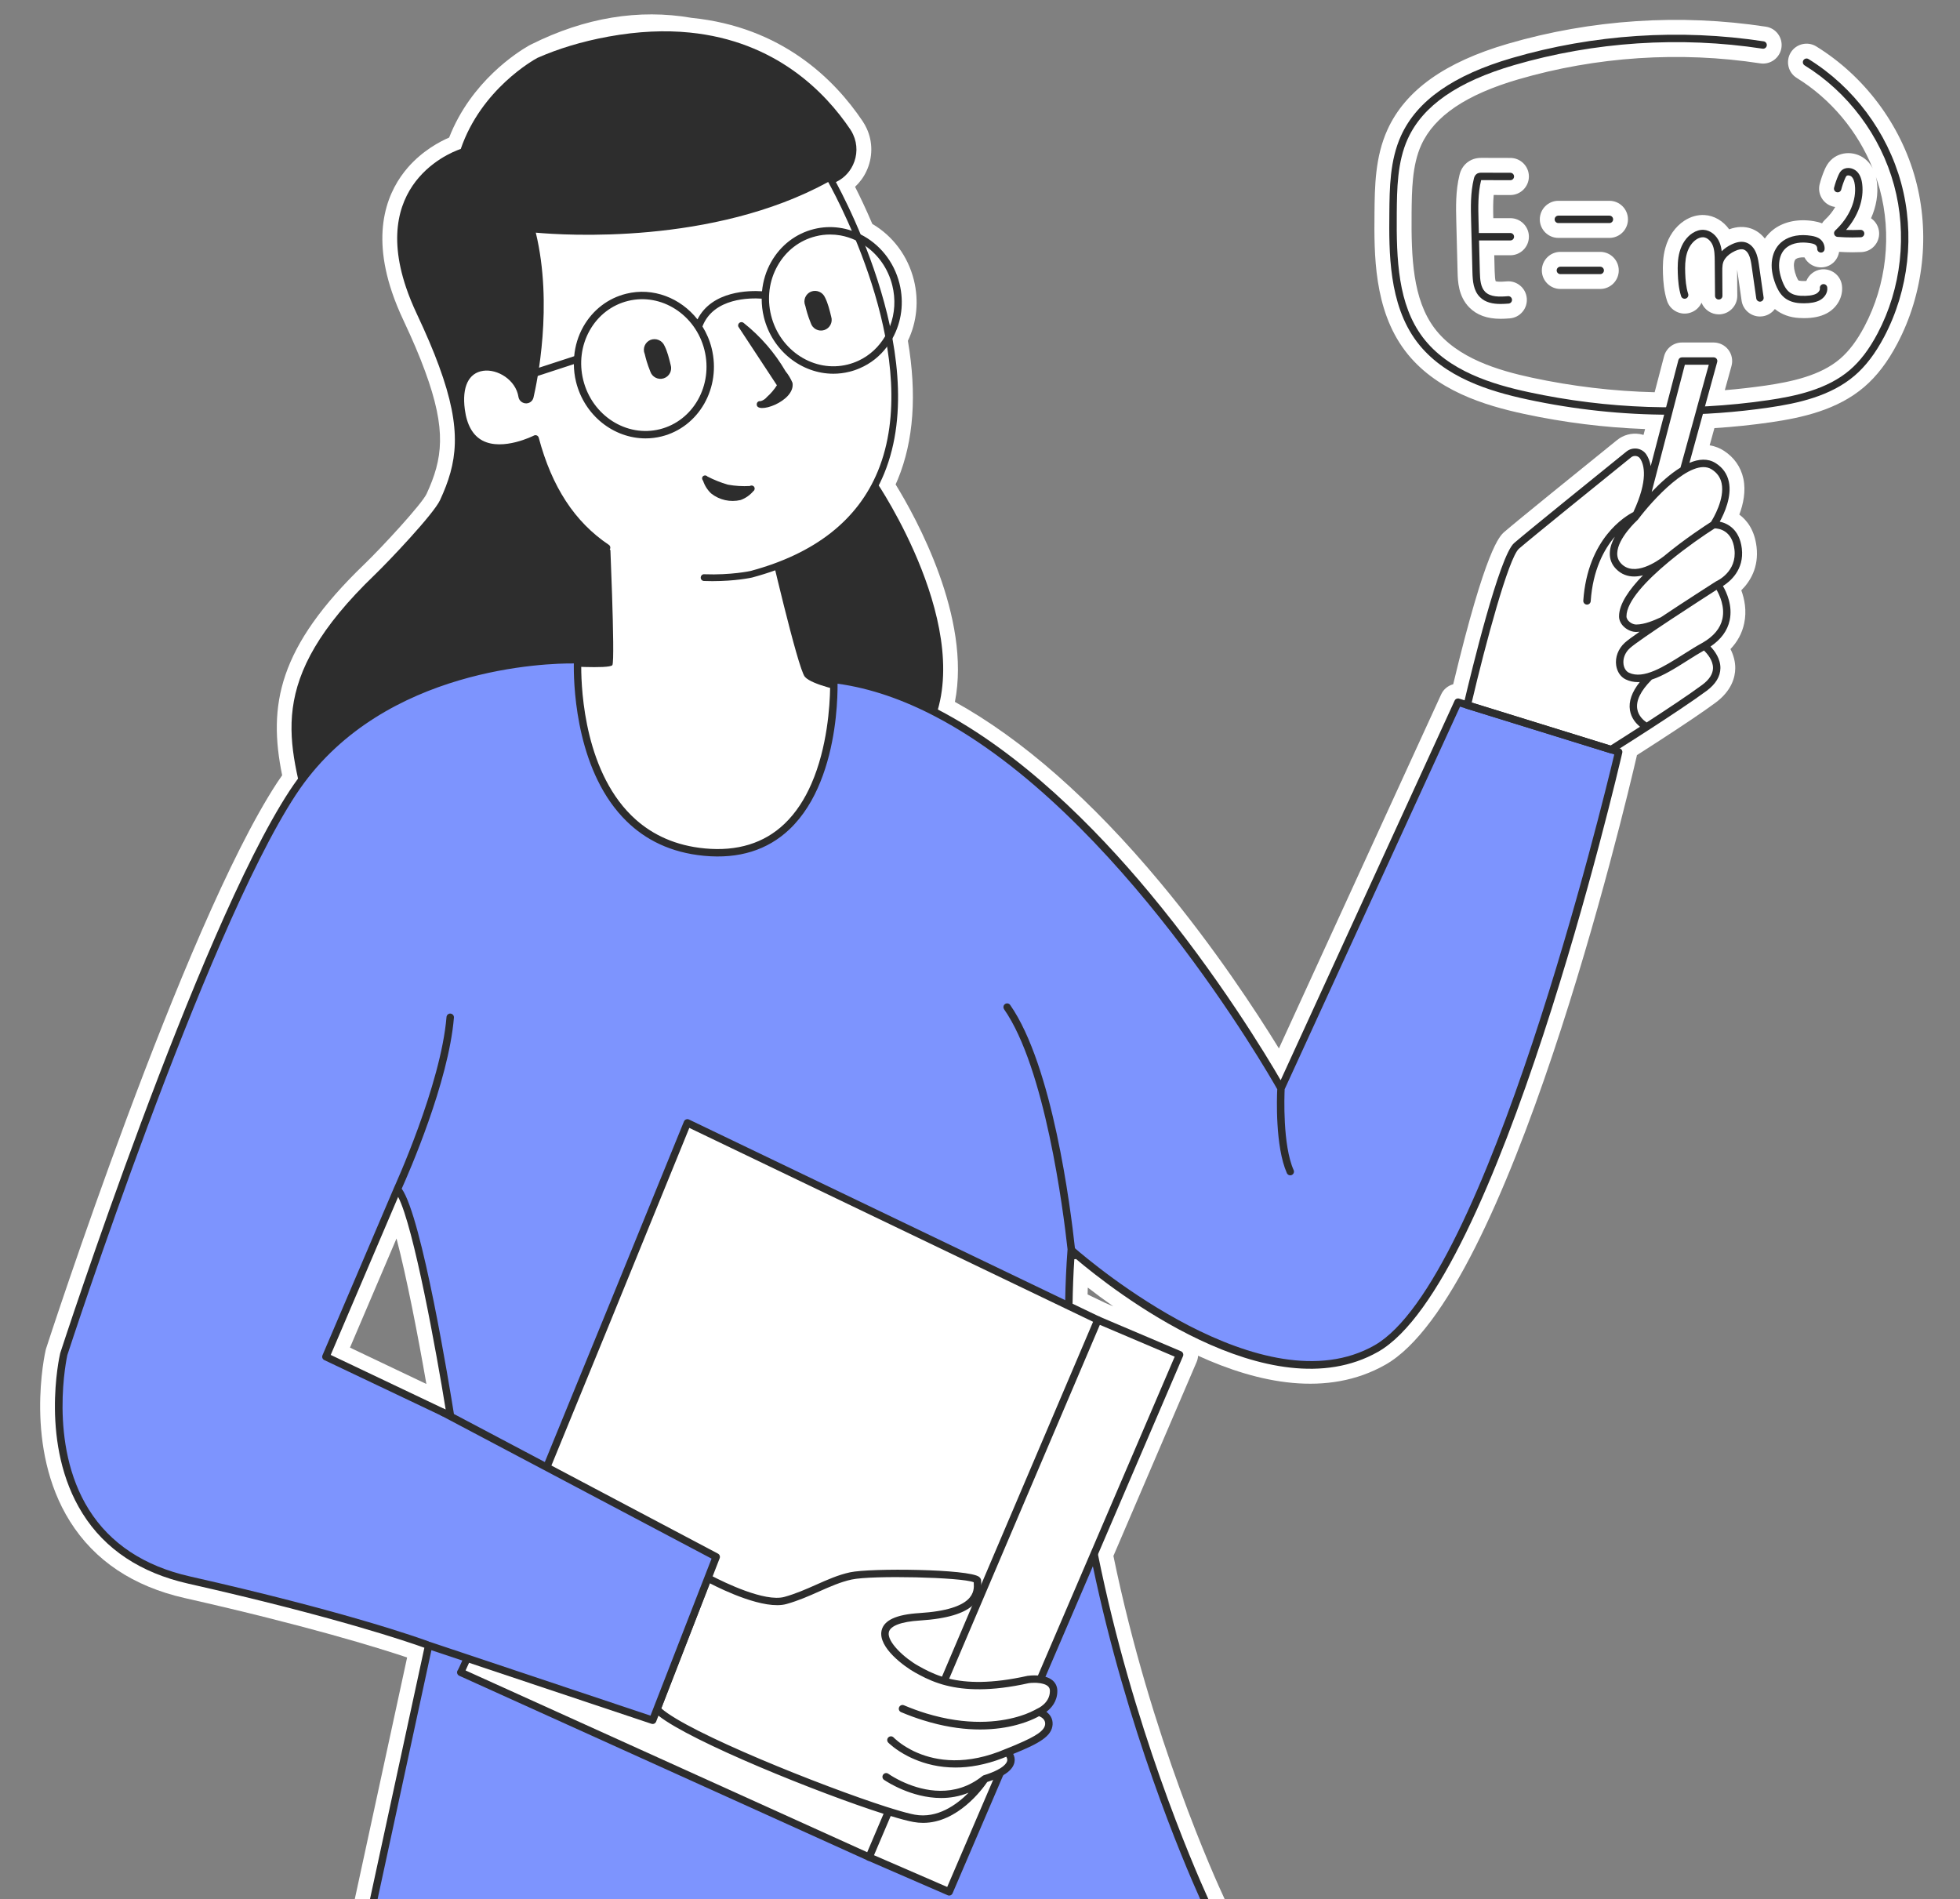 <?xml version="1.0" encoding="UTF-8"?>
<svg xmlns="http://www.w3.org/2000/svg" version="1.1" viewBox="0 0 528.423 512">
  <rect x="0" y="0" width="528.423" height="512" fill="#808080" stroke="none"/>
  <!-- Generator: Adobe Illustrator 28.6.0, SVG Export Plug-In . SVG Version: 1.2.0 Build 709)  -->
  <g>
    <g id="Capa_21">
      <g>
        <path d="M438.902,59.133c0-2.757-2.243-5-5-5h-13.765c-2.757,0-5,2.243-5,5s2.243,5,5,5h13.765c2.757,0,5-2.243,5-5Z" fill="#fff"/>
        <path d="M420.687,67.899c-2.757,0-5,2.243-5,5s2.243,5,5,5h10.737c2.757,0,5-2.243,5-5s-2.243-5-5-5h-10.737Z" fill="#fff"/>
        <path d="M412.197,63.814c0-2.757-2.243-5-5-5h-4.596c-.052-2.104-.083-4.236.103-6.249l4.491.013c2.749,0,4.993-2.237,5-4.986.003-1.336-.513-2.593-1.455-3.54-.943-.948-2.198-1.472-3.531-1.474l-7.783-.021c-.571,0-2.31,0-3.888,1.27-1.534,1.228-1.928,2.836-2.057,3.359-1.07,4.335-.958,8.712-.859,12.574l.351,13.685c.057,2.246.164,6.428,3.169,9.452,2.036,2.05,4.797,3.046,8.439,3.046.743,0,1.535-.038,2.488-.12,1.332-.113,2.54-.739,3.4-1.762.86-1.022,1.27-2.317,1.156-3.647-.114-1.339-.746-2.551-1.778-3.413-1.03-.859-2.327-1.264-3.632-1.142-1.925.167-2.677.062-2.97-.039-.149-.373-.242-1.257-.278-2.632l-.112-4.375h4.34c2.757,0,5-2.243,5-5Z" fill="#fff"/>
        <path d="M516.422,48.292c-4.01-14.72-13.76-27.76-26.75-35.78-2.34-1.44-5.42-.71-6.87,1.63-.7,1.14-.92,2.48-.61,3.78.3,1.3,1.1,2.4,2.24,3.1,9.2,5.68,16.44,14.39,20.47,24.41-.42-.82-.94-1.55-1.59-2.16-2.79-2.64-7.17-2.65-9.77-.04-.81.83-1.26,1.72-1.57,2.41-.56,1.27-1.02,2.6-1.37,3.95-.34,1.29-.15,2.64.53,3.79.67,1.15,1.76,1.97,3.04,2.3.2.06.41.1.61.12-.68,1.2-1.6,2.36-2.72,3.4-.33.3-.6.64-.83,1.01-.8-.31-1.56-.479-2.22-.59-4.06-.67-7.83.06-10.63,2.06-1.02.73-1.88,1.62-2.58,2.63-.98-1.26-2.26-2.19-3.7-2.7-1.83-.63-3.82-.56-5.91.21-1.6-2.25-4.03-3.7-6.64-3.85-1.86-.11-3.75.42-5.46,1.54-2.43,1.59-4.25,4.19-5.11,7.32-.69,2.46-.71,4.81-.64,6.98.08,2.13.26,4.65,1.08,7.24.4,1.27,1.28,2.31,2.46,2.92,1.19.62,2.54.74,3.81.33,1.27-.4,2.32-1.27,2.93-2.46.04-.08.08-.16.12-.24.74,1.84,2.55,3.15,4.68,3.15,2.75-.019,4.98-2.28,4.96-5.04l-.02-1.98c-.01-1.3-.02-2.6-.02-3.93v-1.12l1.2,8.35c.34,2.44,2.47,4.29,4.94,4.29.24,0,.48-.02.71-.05,1.33-.19,2.49-.88,3.3-1.95,0-.01.01-.02.01-.03.03.03.05.05.08.07,1.74,1.41,3.98,2.23,6.5,2.36.44.03.88.04,1.29.04,2.45,0,4.43-.41,6.05-1.25,2.9-1.5,4.58-4.55,4.17-7.6-.36-2.7-2.87-4.63-5.62-4.28-1.85.25-3.33,1.49-3.98,3.11-.34.02-.79.03-1.36,0-.46-.03-.72-.13-.74-.13-.04-.04-.26-.29-.61-1.17-.54-1.39-.74-2.62-.59-3.56.13-.79.4-.99.52-1.07.37-.27,1.15-.49,2.28-.42.78,1.5,2.3,2.56,4.1,2.68,1.31.09,2.61-.33,3.6-1.19.89-.77,1.45-1.84,1.64-2.99,1.19.07,2.39.12,3.58.12.81,0,1.62-.02,2.43-.05,1.33-.06,2.57-.63,3.47-1.62.9-.98,1.37-2.26,1.31-3.59-.07-1.63-.92-3.05-2.18-3.91,1.42-3.18,1.98-6.55,1.58-9.76-.06-.5-.17-.97-.28-1.43.37,1.08.73,2.16,1.03,3.27,3.35,12.3,1.85,25.82-4.11,37.09-2,3.79-4.15,6.64-6.55,8.7-5.32,4.57-13.15,6.21-20.1,7.231-3.62.519-7.29.94-10.99,1.24l1.8-6.53c.41-1.49.1-3.12-.84-4.35-.94-1.24-2.43-1.97-3.98-1.97h-8.53c-2.28,0-4.27,1.53-4.84,3.74l-2.53,9.67c-11.09-.27-22.2-1.59-33.06-3.92-9.03-1.95-20.16-5.21-26.27-13.31-5.91-7.85-6.3-19.14-6.2-31.01.06-6.07.12-12.96,2.61-18.42,3.56-7.81,12.12-13.59,26.16-17.69,21.02-6.14,43.58-7.63,65.25-4.31,2.72.41,5.27-1.47,5.69-4.19.2-1.32-.12-2.64-.91-3.72-.79-1.08-1.96-1.78-3.28-1.98-23.08-3.53-47.13-1.95-69.55,4.6-17,4.96-27.62,12.53-32.46,23.14-3.37,7.39-3.44,15.41-3.51,22.48-.1,10.94-.23,25.91,8.22,37.12,8.09,10.73,21.43,14.76,32.14,17.06,10.7,2.3,21.64,3.67,32.59,4.07l-.42,1.59c-.35-.1-.7-.19-1.07-.25-2.15-.34-4.36.25-6.05,1.62-9.95,8.03-27.12,21.92-30.39,24.76-1.25,1.08-4.98,4.31-13.8,41.08-1.4.38-2.62,1.35-3.25,2.74l-43.74,95.43c-6.06-9.86-17.37-27.17-32-44.72-18.57-22.28-37.18-38.65-55.35-48.7,4.46-22.7-10.53-49.75-15.99-58.62.22-.48.43-.95.62-1.42,4.25-10.34,5.15-22.88,2.69-37.3,2.43-5.05,3-10.82,1.61-16.4-1.6-6.42-5.64-11.85-11.2-15.11-1.73-4.06-3.37-7.48-4.65-10,1.27-1.19,2.31-2.6,3.05-4.18,1.75-3.7,1.77-7.95.07-11.58-.29-.64-.64-1.27-1.1-1.96-7.64-11.35-21.84-25.38-46.1-27.83-14.21-2.46-28.74-.07-43.18,7.13l-.35.18c-.01.01-.03.01-.04.02l-.37.19-.03.03c-2.88,1.65-15.47,9.55-21.39,24.72-2.57,1.11-7.2,3.57-11.12,8.07-5.14,5.91-10.06,16.54-4.28,33.63.81,2.4,1.85,4.96,3.09,7.59,2.46,5.22,4.36,9.69,5.81,13.67,5.88,15.97,4.76,23.67.42,33.09-1.24,2.7-12,14.37-16.76,18.95-23.29,22.41-26.03,38.05-22.18,56.92-.48.68-.94,1.36-1.39,2.04-25.31,38.71-61.9,151.4-62.26,152.52l-.09.32c-.25,1.07-5.93,26.39,6.54,46.26,6.64,10.58,17.07,17.54,31,20.68,33.03,7.46,52.23,13.44,59.89,16l-14.12,65.18h234.55c-2.44-5.21-19.94-43.63-30.01-92.55l22.43-52.28c.23-.54.36-1.11.4-1.69,16.19,7.4,34.83,11.32,50.52,2.41,33.25-18.89,64.31-149.25,67.74-164.05.02-.09.04-.18.05-.27,1.52-.97,3.33-2.13,5.27-3.39l.08-.05c7.33-4.74,12.65-8.34,15.83-10.69,4.35-3.22,5.3-6.82,5.33-9.27.02-1.74-.43-3.51-1.29-5.19,1.91-2.01,3.15-4.33,3.7-6.94.72-3.38.1-6.51-.78-8.91,2.35-2.32,4.78-6.15,4.11-11.74-.54-4.49-2.55-7.13-4.64-8.67,1.05-2.8,1.81-6.29,1.09-9.68-.68-3.18-2.53-5.81-5.36-7.59-.95-.6-2.19-1.16-3.73-1.4l1.28-4.64c5.12-.32,10.23-.85,15.24-1.58,8.37-1.22,17.9-3.3,25.17-9.53,3.37-2.89,6.28-6.69,8.88-11.62,7.13-13.48,8.92-29.67,4.92-44.39ZM106.902,333.882c2.7,10.28,5.78,26.12,8.05,39.21l-20.6-9.8,12.55-29.41ZM298.072,351.292l-4.85-2.33c.01-.62.03-1.24.05-1.86,2.03,1.57,4.34,3.29,6.88,5.07l-2.08-.88Z" fill="#fff"/>
      </g>
      <g>
        <g>
          <path d="M434.902,59.133c0-.553-.448-1-1-1h-13.765c-.552,0-1,.447-1,1s.448,1,1,1h13.765c.552,0,1-.447,1-1Z" fill="#2d2d2d"/>
          <path d="M420.687,71.899c-.552,0-1,.447-1,1s.448,1,1,1h10.737c.552,0,1-.447,1-1s-.448-1-1-1h-10.737Z" fill="#2d2d2d"/>
          <path d="M408.197,63.814c0-.553-.448-1-1-1h-8.495l-.082-3.207c-.093-3.653-.19-7.432.687-10.984.006-.024.011-.046.017-.065.04-.001.079-.001.1-.001l7.77.021h.002c.551,0,.999-.446,1-.997.002-.553-.445-1.002-.998-1.003l-7.772-.021c-.315,0-.9,0-1.389.394-.472.378-.608.93-.673,1.194-.941,3.813-.841,7.729-.744,11.514l.351,13.685c.062,2.448.27,4.985,2.009,6.735,1.464,1.474,3.476,1.865,5.601,1.865.709,0,1.431-.044,2.149-.105.55-.047.958-.531.911-1.082-.047-.549-.532-.962-1.081-.91-2.227.191-4.718.274-6.16-1.178-1.224-1.23-1.374-3.245-1.429-5.376l-.217-8.477h8.444c.552,0,1-.447,1-1Z" fill="#2d2d2d"/>
          <path d="M467.772,67.664c.979-.459,1.775-.586,2.365-.38.49.171.955.625,1.276,1.248.46.892.661,1.98.796,2.926l1.289,9.006c.071.499.499.858.988.858.047,0,.095-.003.143-.01.547-.078.927-.585.848-1.132l-1.289-9.006c-.159-1.111-.402-2.404-.998-3.56-.561-1.09-1.413-1.878-2.397-2.22-1.116-.387-2.381-.236-3.868.456-1.097.512-2.016,1.143-2.744,1.883-.093-.788-.262-1.582-.572-2.349-.801-1.975-2.486-3.317-4.292-3.421-.995-.059-2.052.252-3.041.899-1.614,1.054-2.837,2.842-3.444,5.033-.539,1.946-.554,3.925-.491,5.772.064,1.859.22,4.047.891,6.17.168.526.728.819,1.255.651.526-.166.818-.729.652-1.255-.599-1.893-.74-3.91-.799-5.635-.058-1.69-.047-3.484.419-5.17.477-1.723,1.404-3.106,2.611-3.894.437-.286,1.106-.608,1.831-.577,1.181.068,2.133,1.142,2.553,2.176.52,1.285.533,2.782.546,4.231l.082,9.394c.005.549.452.991,1,.991h.008c.552-.004.996-.455.992-1.007l-.016-1.98c-.012-1.315-.023-2.629-.022-3.944l-.002-.507c-.009-1.402-.016-2.509.743-3.562.601-.834,1.504-1.537,2.686-2.088Z" fill="#2d2d2d"/>
          <path d="M481.099,80.257c1.078.873,2.531,1.383,4.201,1.474.371.021.728.031,1.072.031,1.767,0,3.18-.269,4.21-.802,1.173-.606,2.261-1.925,2.048-3.506-.074-.548-.582-.925-1.125-.857-.547.074-.931.577-.857,1.125.078.578-.448,1.185-.984,1.462-.897.463-2.367.651-4.254.551-.87-.048-2.106-.266-3.052-1.032-.924-.749-1.471-1.96-1.801-2.807-.813-2.081-1.086-3.985-.81-5.659.265-1.613.983-2.85,2.134-3.675,1.491-1.066,3.673-1.429,6.144-1.019.639.106,1.131.231,1.46.499.288.233.461.624.443.994-.028.552.397,1.022.948,1.05.552.051,1.021-.397,1.049-.948.051-1.002-.401-2.017-1.178-2.647-.709-.577-1.569-.783-2.394-.92-3-.5-5.711-.015-7.636,1.365-1.576,1.13-2.594,2.851-2.943,4.977-.334,2.033-.024,4.291.921,6.711.413,1.059,1.112,2.586,2.405,3.634Z" fill="#2d2d2d"/>
          <path d="M502.053,49.579c-.191-1.527-.675-2.639-1.481-3.397-1.079-1.017-3.018-1.312-4.184-.135-.369.373-.583.817-.753,1.205-.475,1.077-.866,2.203-1.163,3.345-.139.535.182,1.081.716,1.22.538.141,1.081-.182,1.219-.716.27-1.039.626-2.062,1.058-3.042.103-.233.215-.474.344-.605.287-.288.989-.195,1.392.183.453.427.737,1.144.868,2.19.518,4.142-1.457,8.74-5.284,12.303-.29.271-.394.688-.263,1.062.131.375.471.637.867.667,1.331.102,2.676.154,4.021.154.755,0,1.509-.017,2.26-.049.552-.023.98-.49.956-1.042s-.474-.978-1.042-.956c-1.288.055-2.584.06-3.876.019,3.26-3.737,4.867-8.247,4.346-12.406Z" fill="#2d2d2d"/>
          <path d="M512.559,49.343c-3.744-13.754-12.848-25.936-24.978-33.423-.471-.29-1.087-.143-1.377.325-.29.47-.144,1.086.326,1.376,11.703,7.224,20.487,18.977,24.099,32.247,3.612,13.271,1.998,27.855-4.429,40.014-2.243,4.244-4.692,7.472-7.487,9.868-6.099,5.229-14.605,7.051-22.123,8.145-21.494,3.128-43.159,2.398-64.394-2.168-9.7-2.086-21.718-5.654-28.618-14.809-6.668-8.847-7.118-20.87-7.005-33.448.058-6.475.123-13.815,2.968-20.052,4.07-8.926,13.453-15.426,28.684-19.869,21.581-6.297,44.737-7.825,66.962-4.427.548.083,1.056-.292,1.14-.837.084-.546-.291-1.057-.837-1.14-22.512-3.447-45.966-1.897-67.826,4.483-15.823,4.616-25.618,11.473-29.943,20.959-3.022,6.625-3.089,14.19-3.148,20.864-.093,10.359-.221,24.547,7.408,34.669,7.297,9.683,19.756,13.401,29.794,15.56,12.755,2.743,25.662,4.117,38.597,4.117,8.836-.001,17.686-.642,26.506-1.926,7.8-1.135,16.649-3.044,23.136-8.605,2.989-2.562,5.591-5.981,7.954-10.451,6.661-12.602,8.334-27.719,4.59-41.474Z" fill="#2d2d2d"/>
        </g>
        <polygon points="452.5 97.077 462.002 96.329 454.488 125.924 443.211 136.71 452.5 97.077" fill="#fff"/>
        <g>
          <path d="M250.789,196.653c-1.51,3.062-4.823,6.219-9.532,9.417,0,0-152.55,37.92-157.957,15.816-5.406-22.094-12.149-38.179,17.721-66.923,3.756-3.615,15.9-16.395,17.629-20.166,4.583-9.958,6.115-18.698-.302-36.136-1.51-4.135-3.479-8.75-5.948-13.99-1.188-2.521-2.156-4.906-2.917-7.167-5-14.781-1.385-24.104,3.511-29.73,4.958-5.698,11.229-7.614,11.229-7.614,5.531-16.146,19.719-24.042,20.605-24.521.031-.011.042-.021.042-.021.021-.011.042-.021.062-.032,5.49-2.417,11.823-4.386,19.115-5.719,8.115-1.479,15.375-1.74,21.865-1.094,23.219,2.303,36.563,16.063,43.324,26.105.292.437.552.885.76,1.355,1.26,2.698,1.167,5.708-.031,8.239-1.031,2.208-2.906,4.042-5.438,4.969l11.802,80.544s27.48,40.345,14.459,66.668Z" fill="#2d2d2d"/>
          <path d="M227.786,186.4s-8.841-1.714-10.781-3.932-9.977-37.136-9.977-37.136l-42.715-3.177s1.609,36.044.777,37.153c-.831,1.109-14.349.164-14.349.164l6.928,61.769,70.947-8.314-.831-46.526Z" fill="#fff"/>
          <path d="M223.629,47.832s51.27,87.575-21.062,106.975c0,0-45.728,10.254-58.199-36.582,0,0-17.737,9.146-19.954-7.76-2.155-16.436,14.812-12.963,16.265-3.589.078.502.506.878,1.009.949h0c.581.083,1.129-.286,1.262-.858,1.113-4.775,5.429-25.777.309-45.279,0,0,45.728,5.543,80.37-13.857Z" fill="#fff"/>
          <path d="M192.1,156.666c6.245,0,10.469-.929,10.666-.974,17.986-4.823,29.957-14.253,35.615-28.036,13.46-32.788-13.692-79.812-13.968-80.283-.249-.428-.794-.577-1.228-.334-33.976,19.026-79.362,13.805-79.817,13.747-.297-.035-.596.079-.793.305-.198.227-.271.537-.194.828,5.112,19.472.634,40.771-.315,44.842-.026.111-.13.185-.25.165-.12-.017-.225-.1-.239-.19-.887-5.724-6.833-9.241-11.565-8.569-1.871.268-7.87,1.955-6.498,12.415.635,4.844,2.57,8.145,5.75,9.809,5.149,2.695,11.962.224,14.513-.89,3.702,13.19,10.04,22.644,19.353,28.883.418.277.981.168,1.26-.249s.167-.981-.249-1.26c-9.175-6.146-15.356-15.594-18.895-28.884-.07-.266-.258-.485-.509-.597s-.539-.104-.784.023c-.083.042-8.368,4.237-13.851,1.363-2.623-1.375-4.233-4.212-4.787-8.434-.792-6.033,1.015-9.816,4.955-10.38,3.811-.556,8.794,2.414,9.512,7.048.137.877.867,1.58,1.778,1.71,1.054.154,2.034-.517,2.275-1.551.946-4.057,5.333-24.919.621-44.452,7.69.701,47.698,3.348,78.825-13.659,3.432,6.198,25.607,48.225,13.418,77.907-5.433,13.23-16.996,22.301-34.368,26.96-.015.003-5.227,1.148-12.469.88-.492-.047-.922.373-.941.874-.018.502.373.923.875.941.794.029,1.563.043,2.304.043Z" fill="#2d2d2d"/>
          <path d="M185.912,8.774c-6.49-.645-13.75-.385-21.865,1.094-7.292,1.333-13.625,3.302-19.115,5.719,15.313-7.667,29.126-8.896,40.98-6.813Z" fill="none"/>
        </g>
        <path d="M224.092,85.356c-.427-1.756-.886-3.643-1.671-5.174-.632-1.443-2.287-2.133-3.757-1.567-1.472.6-2.18,2.279-1.581,3.752.01.024.019.047.03.07.285,1.171.617,2.537,1.48,4.669.483,1.519,2.106,2.358,3.625,1.874,1.518-.483,2.358-2.106,1.874-3.625Z" fill="#2d2d2d"/>
        <path d="M180.81,98.369c-.427-1.756-.886-3.643-1.671-5.174-.632-1.443-2.287-2.133-3.757-1.567-1.472.6-2.18,2.279-1.581,3.752.01.024.019.047.03.07.285,1.171.617,2.537,1.48,4.669.483,1.519,2.106,2.358,3.625,1.874,1.518-.483,2.358-2.106,1.874-3.625Z" fill="#2d2d2d"/>
        <path d="M213.662,103.207c.848,5.045-10.175,8.801-9.625,5.608.096-.461.547-.758,1.009-.664.679-.189,1.282-.585,1.724-1.134,1.039-.919,1.943-1.98,2.686-3.152l-10.4-15.81c-.17-.471.075-.99.545-1.159.32-.115.678-.041.926.191,4.53,3.6,8.352,8.012,11.269,13.01.77.941,1.398,1.988,1.865,3.111Z" fill="#2d2d2d"/>
        <path d="M196.24,130.655c-1.908-.551-3.756-1.289-5.519-2.204-.748-.753-1.979.129-1.164,1.156.426,1.303,1.173,2.479,2.171,3.42,2.236,1.776,5.164,2.428,7.942,1.769,1.329-.478,2.508-1.298,3.42-2.376.386-.255.492-.774.238-1.16-.253-.384-.768-.491-1.154-.242-1.986.115-3.978-.007-5.935-.363h-0Z" fill="#2d2d2d"/>
        <path d="M242.502,76.432c-1.5-6.01-5.47-10.73-10.48-13.24-.37-.19-.76-.36-1.15-.53-.4-.17-.81-.32-1.22-.45-1.09-.38-2.22-.65-3.37-.81-2.23-.32-4.54-.22-6.84.35-4.89,1.22-8.99,4.37-11.54,8.88-1.38,2.44-2.19,5.12-2.46,7.89-3.3-.22-13.46-.22-17.4,7.58-4.55-5.77-11.96-8.73-19.24-6.91-4.9,1.22-8.99,4.37-11.54,8.87-1.39,2.47-2.21,5.18-2.46,7.97l-9.47,3.09-.96.31-.98.32-4.38,1.43c-.1.03-.18.07-.26.13-.28.19-.45.52-.43.87.01.09.03.18.05.26.11.34.4.59.72.66.08.02.15.03.23.03.1,0,.21-.02.31-.05l.45-.15,2.95-.96.98-.32.97-.31,9.73-3.18c.02,1.6.2,3.21.6,4.81,1.13,4.54,3.67,8.34,7,11.01,3.33,2.67,7.45,4.2,11.73,4.2,1.43,0,2.89-.17,4.33-.53,10.08-2.51,16.13-13.18,13.49-23.79-.53-2.13-1.39-4.09-2.48-5.86,3.02-7.79,12.98-7.7,15.97-7.49,0,1.67.19,3.36.6,5.02,2.26,9.08,10.17,15.22,18.73,15.22,1.43,0,2.89-.18,4.34-.54.97-.24,1.91-.56,2.81-.96,2.9-1.24,5.41-3.23,7.33-5.81.28-.36.54-.731.78-1.11.22-.32.42-.65.61-.99.02-.03.03-.06.05-.09,2.49-4.47,3.17-9.72,1.9-14.82ZM189.922,94.352c2.37,9.53-3.02,19.11-12.03,21.36-9,2.25-18.26-3.69-20.64-13.229-1.15-4.63-.53-9.4,1.75-13.44,2.28-4.02,5.93-6.83,10.28-7.91,9-2.25,18.26,3.69,20.64,13.22ZM239.942,87.942c-.17.46-.36.91-.57,1.35v.01c-.18.36-.36.71-.56,1.06-.05.09-.1.18-.16.27-1.73,2.93-4.19,5.19-7.12,6.57-.95.45-1.96.81-3,1.07-9,2.25-18.26-3.69-20.64-13.22-1.15-4.63-.53-9.4,1.76-13.44,2.27-4.02,5.92-6.83,10.27-7.91,1.29-.33,2.58-.48,3.86-.48.94,0,1.88.08,2.8.24,1.43.26,2.83.71,4.15,1.33.45.21.89.44,1.31.69.42.24.83.5,1.23.79,3.48,2.4,6.16,6.12,7.29,10.65.93,3.73.7,7.56-.62,11.02Z" fill="#2d2d2d"/>
        <path d="M435.602,202.462l-40.96-12.69-1.56-.48-47.72,104.1s-41.23-74.41-92.78-101.19c-9.01-4.68-18.32-7.91-27.79-9.03,0,0,.04.94.01,2.55-.08,4.81-.75,15.62-4.83,25.34-4.53,10.78-13.26,20.23-30.02,18.66-8.56-.8-14.98-4.02-19.81-8.48-13.56-12.54-14.48-34.95-14.44-41.51.01-1.19.04-1.86.04-1.86,0,0-49.53-2.17-75.09,33.32-.61.84-1.2,1.7-1.78,2.59-24.96,38.18-61.67,151.23-61.67,151.23,0,0-11.75,50.66,33.77,60.94,39.74,8.97,59.34,15.71,63.67,17.28.63.22.94.34.94.34l-.21.99-14.61,67.44h223.92c-4.56-10.03-20.13-46.18-29.4-91.26-.13-.57-.24-1.14-.36-1.71-.11-.57-.23-1.15-.34-1.73-2.65-13.46-4.71-27.65-5.73-42.15-.11-1.47-.2-2.94-.29-4.42-.32-5.81-.47-11.67-.42-17.55,0-.37.01-.73.01-1.1.01-.37.01-.73.02-1.1.08-4.68.29-9.36.64-14.03,0,0,49.95,44.95,82.25,26.6,32.3-18.36,65.34-160.84,65.34-160.84l-.8-.25ZM118.542,380.342l-30.68-14.59,19.27-45.15c5.05,5.04,12.86,52.1,14.14,60,.12.72.18,1.12.18,1.12l-1.93-.92-.08-.04-.9-.42Z" fill="#7d94fe"/>
        <g>
          <path d="M219.972,211.062c-4.53,10.78-13.26,20.23-30.02,18.66-8.56-.8-14.98-4.02-19.81-8.48-.39.07-.77.13-1.16.2,5.01,4.88,11.76,8.42,20.87,9.27,9.35.88,17.08-1.53,22.99-7.14,3.76-3.57,6.43-8.07,8.33-12.78-.39.09-.8.18-1.2.27ZM436.702,201.762l-.01-.01-2.49-.769-37.42-11.59v-.01l-1.92-.59-1.48-.46c-.48-.15-1,.08-1.21.54l-46.9,102.33c-3.58-6.18-16.8-28.24-35.54-50.73-14.5-17.4-34.54-37.6-56.88-49.2-9.01-4.69-18.39-7.97-27.94-9.1-.3-.03-.59.07-.8.26-.22.2-.33.49-.32.78,0,.04.03.86.01,2.24-.07,4.7-.73,16-5.06,25.88-1.75,4.01-4.11,7.78-7.28,10.79-5.47,5.2-12.68,7.42-21.42,6.6-7.92-.74-13.96-3.65-18.57-7.72-13.73-12.14-14.77-34.66-14.77-41.23,0-1.13.04-1.79.04-1.84.01-.27-.08-.53-.26-.73s-.43-.32-.7-.33c-.5-.02-49.66-1.74-75.43,33.02-.79,1.08-1.57,2.19-2.32,3.34-24.75,37.85-61.41,150.34-61.8,151.56-.24,1-5.56,24.75,6.03,43.22,6.05,9.65,15.64,16.01,28.49,18.91,39.84,9,59.59,15.81,63.66,17.28l-14.67,67.8h2.05l14.52-67.13.22-.98.02-.11c.11-.47-.14-.96-.6-1.14l-.02-.01-.04-.01c-.04-.02-.13-.05-.25-.1-2.58-.95-22.35-8.04-64.45-17.55-12.31-2.78-21.47-8.84-27.23-18.01-11.15-17.76-5.84-41.48-5.81-41.64.37-1.13,36.95-113.37,61.56-150.99.41-.63.82-1.24,1.25-1.84,22.85-32.58,66.62-33.72,73.75-33.64,0,.24-.01.52-.01.84,0,6.58,1.01,28.85,14.28,41.75,5.01,4.88,11.76,8.42,20.87,9.27,9.35.88,17.08-1.53,22.99-7.14,3.76-3.57,6.43-8.07,8.33-12.78,3.88-9.56,4.55-19.93,4.63-24.83.01-.65.01-1.21.01-1.65,8.99,1.23,17.85,4.39,26.43,8.89,49.29,25.8,89.51,95.83,92.11,100.43-.11,2.2-.58,15.44,2.59,22.61.24.54.88.76,1.4.48.33-.18.52-.52.52-.87,0-.13-.02-.26-.08-.39-3.02-6.76-2.51-20.12-2.43-21.83l47.28-103.13,1.64.51c.01,0,.02.01.03.01l38.75,12.01,1.16.36c-2.9,12.17-34.42,142.11-64.65,159.29-29.96,17.02-76.4-22.39-80.75-26.18-1.19-10.97-6.04-49.22-17.47-65.59-.33-.46-.97-.55-1.42-.21-.26.19-.39.49-.39.79,0,.2.06.41.18.59,11.04,15.83,15.94,54.1,17.11,64.74,0,.02-.01.03-.01.05-.34,4.54-.55,9.08-.63,13.63-.01.37-.01.731-.01,1.1-.01.36-.02.73-.02,1.1-.07,6.7.13,13.39.56,20.03.09,1.45.2,2.91.31,4.36,1.12,14.35,3.23,28.4,5.91,41.72.12.57.23,1.15.35,1.72.12.57.24,1.14.36,1.7,9.21,43.88,24.21,79.22,28.95,89.769h2.2c-4.31-9.49-20.41-46.74-29.78-92.97-.12-.57-.23-1.15-.34-1.73-.12-.58-.24-1.16-.34-1.75-2.63-13.59-4.65-27.91-5.59-42.48-.1-1.5-.19-3-.26-4.5-.25-4.95-.36-9.93-.33-14.91,0-.37,0-.73.01-1.1,0-.37,0-.73.01-1.1.06-4,.21-8,.47-12l.47-.04-.01-.02c9.71,8.21,52.16,41.66,81.45,25.01,32.31-18.35,64.47-155.64,65.82-161.48.12-.51-.18-1.01-.67-1.17Z" fill="#2d2d2d"/>
          <path d="M122.382,381.182c-1.13-7.05-8.64-53.16-14.08-60.73,1.86-4.14,12.65-28.73,14.08-46.13.04-.56-.39-1.04-.95-1.08-.54-.03-1,.38-1.05.92-1.51,18.31-14.03,45.74-14.16,46.02h.01c-.01.01-.01.02-.02.03l-19.27,45.15c-.21.49.01,1.06.49,1.29l31.54,14.99.1.05.3.15,1.65.78c.14.06.28.1.43.1.21,0,.42-.07.6-.2.1-.08.18-.16.23-.26.14-.2.2-.45.16-.7-.02-.11-.04-.23-.06-.38ZM89.162,365.262l18.18-42.6c4.19,8.03,10.32,41.92,12.82,57.34l-.23-.11-.02-.01s-.01,0-.01-.01l-30.74-14.61Z" fill="#2d2d2d"/>
        </g>
        <path d="M469.602,147.862c-.63-5.23-3.89-6.78-5.95-7.23,1.23-2.23,3.3-6.76,2.45-10.77-.45-2.12-1.65-3.82-3.57-5.02-2.1-1.32-4.55-1.12-7.05-.06l3.63-13.2.56-2.03,3.29-11.96c.09-.3.02-.62-.16-.87-.19-.25-.49-.39-.8-.39h-8.53c-.46,0-.86.3-.97.74l-3.32,12.72-.52,2-3.62,13.86c-.23-1.31-.66-2.32-1.16-3.09-.55-.86-1.46-1.44-2.47-1.61-1.04-.16-2.1.12-2.92.78-7.98,6.44-26.9,21.74-30.28,24.67-4,3.47-11.65,35.24-13.35,42.39-.09.41-.17.75-.22.98-.01.03-.02.05-.02.07-.11.5.17,1,.65,1.17.01,0,.02.01.03.01l38.75,12.01c.1.03.2.04.29.04.19,0,.38-.05.54-.15.02-.01.27-.18.72-.46.29-.18.66-.42,1.1-.7,1.75-1.1,4.59-2.91,7.77-4.97.01,0,.01-.01.02-.01,5.43-3.51,11.87-7.77,15.63-10.55,2.43-1.81,3.68-3.86,3.71-6.11.03-2.56-1.57-4.67-2.67-5.83,2.84-1.91,4.58-4.29,5.17-7.08.84-3.93-.85-7.57-1.82-9.229,1.91-1.2,5.78-4.37,5.09-10.12ZM461.472,126.532c1.46.92,2.34,2.15,2.68,3.75.89,4.2-2.26,9.47-2.87,10.43-1.19.76-7.03,4.521-12.74,9.271-1.72,1.32-7.9,5.61-11.43,1.99-.78-.81-1.14-1.75-1.1-2.87.14-4.08,5.41-8.86,5.46-8.91.02-.02.03-.05.06-.07.02-.03.05-.04.07-.07,3.68-4.93,14.42-16.96,19.87-13.52ZM454.242,98.332h6.45l-3.12,11.32-.55,2.03-3.96,14.37c-2.79,1.71-5.52,4.22-7.77,6.57l5.44-20.82.52-2.01,2.99-11.46ZM434.202,200.982l-37.42-11.59v-.01c3.68-15.7,9.95-39.05,12.74-41.47,3.36-2.9,22.26-18.19,30.23-24.62.37-.31.86-.43,1.34-.36.47.07.86.33,1.11.72,1.08,1.66,2.2,5.71-1.84,14.39-2.08,1.05-12.33,7.07-13.5,23.88-.03.55.38,1.03.93,1.07h.07c.52,0,.96-.4,1-.93.58-8.44,3.57-13.94,6.5-17.38-.75,1.38-1.3,2.87-1.35,4.35-.06,1.67.5,3.13,1.67,4.33,1.46,1.5,3.17,2.05,4.9,2.05.79,0,1.59-.12,2.37-.32-3.69,3.79-6.46,7.73-6.45,11.07,0,2.36,2.49,4.2,4.62,4.2h.01c.29,0,.59-.03.9-.05-1.88,1.3-3.32,2.36-3.97,2.95-1.78,1.62-2.66,3.92-2.33,6.15.26,1.7,1.22,3.11,2.58,3.75,1.05.5,2.15.72,3.28.72.17,0,.33-.01.5-.02-2.14,2.69-3.05,5.25-2.65,7.62.35,2.13,1.66,3.58,2.71,4.43-3.78,2.44-6.89,4.4-7.95,5.07ZM461.832,180.112c-.03,1.58-1,3.1-2.9,4.51-3.61,2.67-9.71,6.71-14.99,10.14-.76-.51-2.21-1.7-2.53-3.61-.38-2.27.91-4.91,3.83-7.85.03-.03.04-.06.06-.09,3.13-1.03,6.42-3.1,9.64-5.14,1.55-.98,3.02-1.91,4.45-2.71.84.8,2.47,2.63,2.44,4.75ZM464.372,166.812c-.55,2.56-2.35,4.73-5.35,6.46-1.67.91-3.44,2.02-5.15,3.11-5.31,3.36-10.79,6.83-14.7,4.97-.76-.35-1.3-1.19-1.46-2.24-.23-1.56.41-3.2,1.7-4.37,2.59-2.36,19.41-13.19,23.38-15.74.82,1.43,2.28,4.56,1.58,7.81ZM462.702,156.702c-.02.01-.03.03-.06.04-.02.02-.05.02-.08.04-.52.33-8.13,5.2-14.8,9.64-.11.04-.25.1-.43.18-1.17.53-3.9,1.76-6.2,1.76h-.01c-1.15,0-2.62-1.04-2.62-2.21-.01-4.05,5.44-9.74,11.41-14.7.21-.16.35-.28.39-.31v-.01c4.45-3.65,9.11-6.87,11.99-8.69,1.04.019,4.7.46,5.32,5.66.73,6.04-4.68,8.5-4.91,8.6Z" fill="#2d2d2d"/>
        <g>
          <path d="M124.225,450.839c1.101-.681,61.097-148.133,61.097-148.133l110.672,53.134,22.024,9.36-62.127,144.81-21.566-9.36-110.101-49.81Z" fill="#fff"/>
          <path d="M318.942,364.822c-.09-.24-.29-.44-.53-.54l-21.99-9.34c-.01-.01-.03-.01-.04-.02l-7.21-3.46-1-.479-.99-.48-101.43-48.7c-.25-.12-.53-.13-.79-.03-.26.1-.46.3-.57.56-10.18,25.02-25.02,61.39-37.51,91.81-.13.31-.26.62-.38.93-.13.31-.26.62-.39.93-9.25,22.51-17.11,41.5-20.68,49.81-.14.32-.28.63-.4.92-.14.33-.28.64-.4.92-.61,1.4-1.02,2.27-1.18,2.55-.16.2-.24.44-.23.7.03.37.25.7.59.85l109.97,49.74q.01,0,.01.01l.14.06.07.03,21.49,9.33c.13.06.26.09.4.09.12,0,.25-.03.37-.07.25-.1.44-.29.55-.54l13.66-31.84.75-1.75,1.27-2.95.95-2.23.57-1.32,2.61-6.09,1.14-2.64,3.29-7.69.41-.93.39-.93,12.79-29.8.64-1.49.73-1.71,22.93-53.44c.1-.24.1-.52,0-.77ZM279.402,452.662l-.42.99-3.82,8.91-1.05,2.44-2.74,6.39-1.11,2.6-1.35,3.14-.6,1.39-.56,1.31-12.38,28.86-19.74-8.56-.89-.39-.94-.42-108.28-49c.23-.49.54-1.15.94-2.06.13-.28.26-.59.41-.92.13-.29.26-.59.4-.92,2.69-6.17,8.39-19.7,20.63-49.48.13-.31.25-.62.38-.93s.26-.62.38-.93c8.76-21.29,20.75-50.62,37.18-91.02l101.31,48.64.99.48,1.01.48,5.55,2.67.9.43.92.39,20.18,8.58-21.37,49.82-.75,1.75-.65,1.51-14.1,32.87-.43.98Z" fill="#2d2d2d"/>
        </g>
        <path d="M234.326,501.649c-.131,0-.264-.025-.391-.08-.508-.216-.745-.804-.528-1.312l61.668-144.81c.216-.509.805-.744,1.312-.528.508.216.745.804.528,1.312l-61.668,144.81c-.162.381-.532.608-.92.608Z" fill="#2d2d2d"/>
        <path d="M190.828,425.399s14.316,7.892,20.923,6.057c6.607-1.835,11.746-5.322,17.619-6.607,5.873-1.285,34.138-.734,34.138,1.285s1.835,8.626-15.601,9.727c-17.436,1.101-6.057,11.196-.734,14.132s12.848,6.607,30.1,2.753c0,0,6.791-.918,6.791,3.12s-4.038,5.69-4.038,5.69c0,0,2.937.734,2.753,3.304s-3.304,4.405-11.196,7.525c0,0,4.588,3.854-6.057,7.158,0,0-8.076,12.664-19.088,10.645s-61.943-21.866-69.331-29.378l13.719-35.41Z" fill="#fff"/>
        <path d="M243.702,459.712c-.5-.21-1.09.03-1.3.54-.22.51.02,1.09.53,1.31,2.08.88,4.08,1.6,6.01,2.2l.79-1.85c-1.93-.59-3.94-1.32-6.03-2.2ZM239.512,468.362c-.4.38-.42,1.01-.04,1.41.05.05,1.9,1.93,5.34,3.69l.76-1.78c-2.9-1.52-4.48-3.12-4.65-3.29-.38-.4-1.02-.41-1.41-.03ZM238.102,478.412c-.32.45-.22,1.08.23,1.4.05.02,1.17.81,3.04,1.74l.77-1.81c-1.55-.8-2.51-1.47-2.65-1.57-.45-.32-1.07-.21-1.39.24ZM282.112,461.472c1.33-1,2.95-2.8,2.95-5.61,0-1.13-.43-2.1-1.23-2.81-.56-.49-1.25-.81-1.98-1.02-.33-.1-.66-.17-.99-.22-.35-.07-.7-.1-1.03-.13-1.35-.09-2.51.05-2.78.09-9.87,2.2-16.45,1.91-21.16.77-.68-.17-1.32-.35-1.93-.55-2.64-.85-4.63-1.94-6.31-2.87-3.74-2.07-8.6-6.54-8.02-9.12.38-1.71,3.34-2.83,8.34-3.14,7.63-.48,11.83-2,14.1-3.92,2.06-1.75,2.52-3.84,2.47-5.81,0-.18,0-.35-.01-.52-.01-.18-.02-.34-.02-.48,0-.23-.07-.66-.53-1.03-2.67-2.15-29.33-2.43-34.83-1.23-3.17.69-6.06,1.98-9.12,3.34-2.69,1.19-5.47,2.43-8.55,3.28-5.28,1.46-16.29-3.95-19.36-5.54-.5-.26-.79-.42-.81-.43-.03-.01-.05-.03-.08-.03-.23-.11-.5-.12-.75-.03-.18.06-.33.18-.43.32-.07.08-.12.17-.16.26l-13.72,35.41v.02c-.14.36-.04.77.22,1.04.1.1.2.2.32.31.24.22.51.45.81.69,8.83,6.99,43.24,20.89,60.69,26.46.67.21,1.31.41,1.92.59,2.58.79,4.68,1.35,6.13,1.61.89.16,1.75.24,2.6.24,9.34,0,16.04-9.16,17.3-11.02.56-.18,1.09-.37,1.59-.56.47-.18.92-.36,1.33-.56.51-.23.97-.47,1.39-.71,1.77-1.03,2.77-2.19,3.03-3.49.17-.85-.02-1.63-.34-2.24,7.15-2.88,10.39-4.81,10.62-7.9.11-1.62-.71-2.75-1.67-3.46ZM274.012,470.312c-.42.18-.86.36-1.32.55-.42.17-.86.35-1.32.53-.05.02-.11.04-.16.06,0,.01-.01.01-.01.01h-.01c-10.65,4.59-18.7,3.25-23.81,1.08-.65-.27-1.26-.56-1.81-.86-2.9-1.52-4.48-3.12-4.65-3.29-.38-.4-1.02-.41-1.41-.03-.4.38-.42,1.01-.04,1.41.05.05,1.9,1.93,5.34,3.69.57.29,1.17.57,1.82.84,2.87,1.21,6.55,2.19,10.98,2.19,3.71,0,7.94-.7,12.65-2.5.34-.13.68-.27,1.03-.41.05.07.09.15.13.24.12.25.19.54.12.87-.07.3-.31.84-1.14,1.5-.37.3-.86.62-1.49.94-.89.47-2.08.96-3.66,1.45h-.02c-.12.04-.23.1-.32.18h-.01c-7.5,6.05-15.93,4.03-20.95,1.84-.67-.29-1.28-.58-1.81-.86-1.55-.8-2.51-1.47-2.65-1.57-.45-.32-1.07-.21-1.39.24-.32.45-.22,1.08.23,1.4.05.02,1.17.81,3.04,1.74.54.27,1.15.56,1.81.84,2.77,1.18,6.5,2.32,10.56,2.32,2.39,0,4.9-.41,7.4-1.43-3.24,3.27-8.44,7.03-14.52,5.92-1.31-.24-3.27-.76-5.7-1.51-.6-.18-1.24-.38-1.91-.59-17.39-5.57-53.31-19.98-60.73-26.56l13.07-33.73c.01.01.03.01.04.02,3.49,1.81,14.71,7.23,20.63,5.59,3.22-.9,6.07-2.16,8.82-3.39,2.97-1.31,5.77-2.56,8.74-3.21,5.54-1.21,29.77-.63,32.94.73,0,.06.01.12.01.18.13,2.15.42,7.18-14.69,8.13-6.22.39-9.54,1.93-10.16,4.7-1.03,4.6,6.34,9.84,9.01,11.31,1.66.92,3.72,2.05,6.49,2.95.61.21,1.25.39,1.93.56,4.98,1.26,11.97,1.67,22.29-.64.35-.05.93-.09,1.58-.09.34,0,.7.02,1.06.07.35.03.69.08,1.01.17.58.13,1.09.35,1.46.67.38.33.55.75.55,1.3,0,3.3-3.28,4.71-3.41,4.77-.04.01-.07.04-.11.06-.02.01-.04.01-.06.019-.03.021-.61.38-1.72.87-.37.17-.81.35-1.32.54-.39.14-.82.29-1.28.44-4.57,1.46-12.63,2.81-23.49-.1-.64-.17-1.28-.35-1.94-.55-1.93-.59-3.94-1.32-6.03-2.2-.5-.21-1.09.03-1.3.54-.22.51.02,1.09.53,1.31,2.08.88,4.08,1.6,6.01,2.2.65.21,1.3.4,1.93.57,5.06,1.4,9.54,1.91,13.38,1.91,3.99,0,7.29-.55,9.86-1.24.44-.11.85-.23,1.24-.36.45-.13.88-.28,1.27-.42,1.74-.62,2.92-1.24,3.52-1.57.6.24,1.73.87,1.64,2.14-.12,1.66-2.15,3.15-7.77,5.52Z" fill="#2d2d2d"/>
        <g>
          <polygon points="115.578 443.569 175.962 463.758 193.094 419.709 119.442 380.762 115.578 443.569" fill="#7d94fe"/>
          <path d="M175.962,464.759c-.105,0-.212-.017-.317-.052l-60.383-20.189c-.524-.175-.807-.741-.631-1.266.175-.522.744-.803,1.265-.631l59.48,19.887,16.463-42.33-72.864-38.531c-.488-.258-.675-.863-.416-1.352.258-.488.864-.675,1.351-.416l73.652,38.947c.449.237.649.773.465,1.246l-17.132,44.049c-.153.395-.53.638-.932.638Z" fill="#2d2d2d"/>
        </g>
      </g>
    </g>
  </g>
</svg>